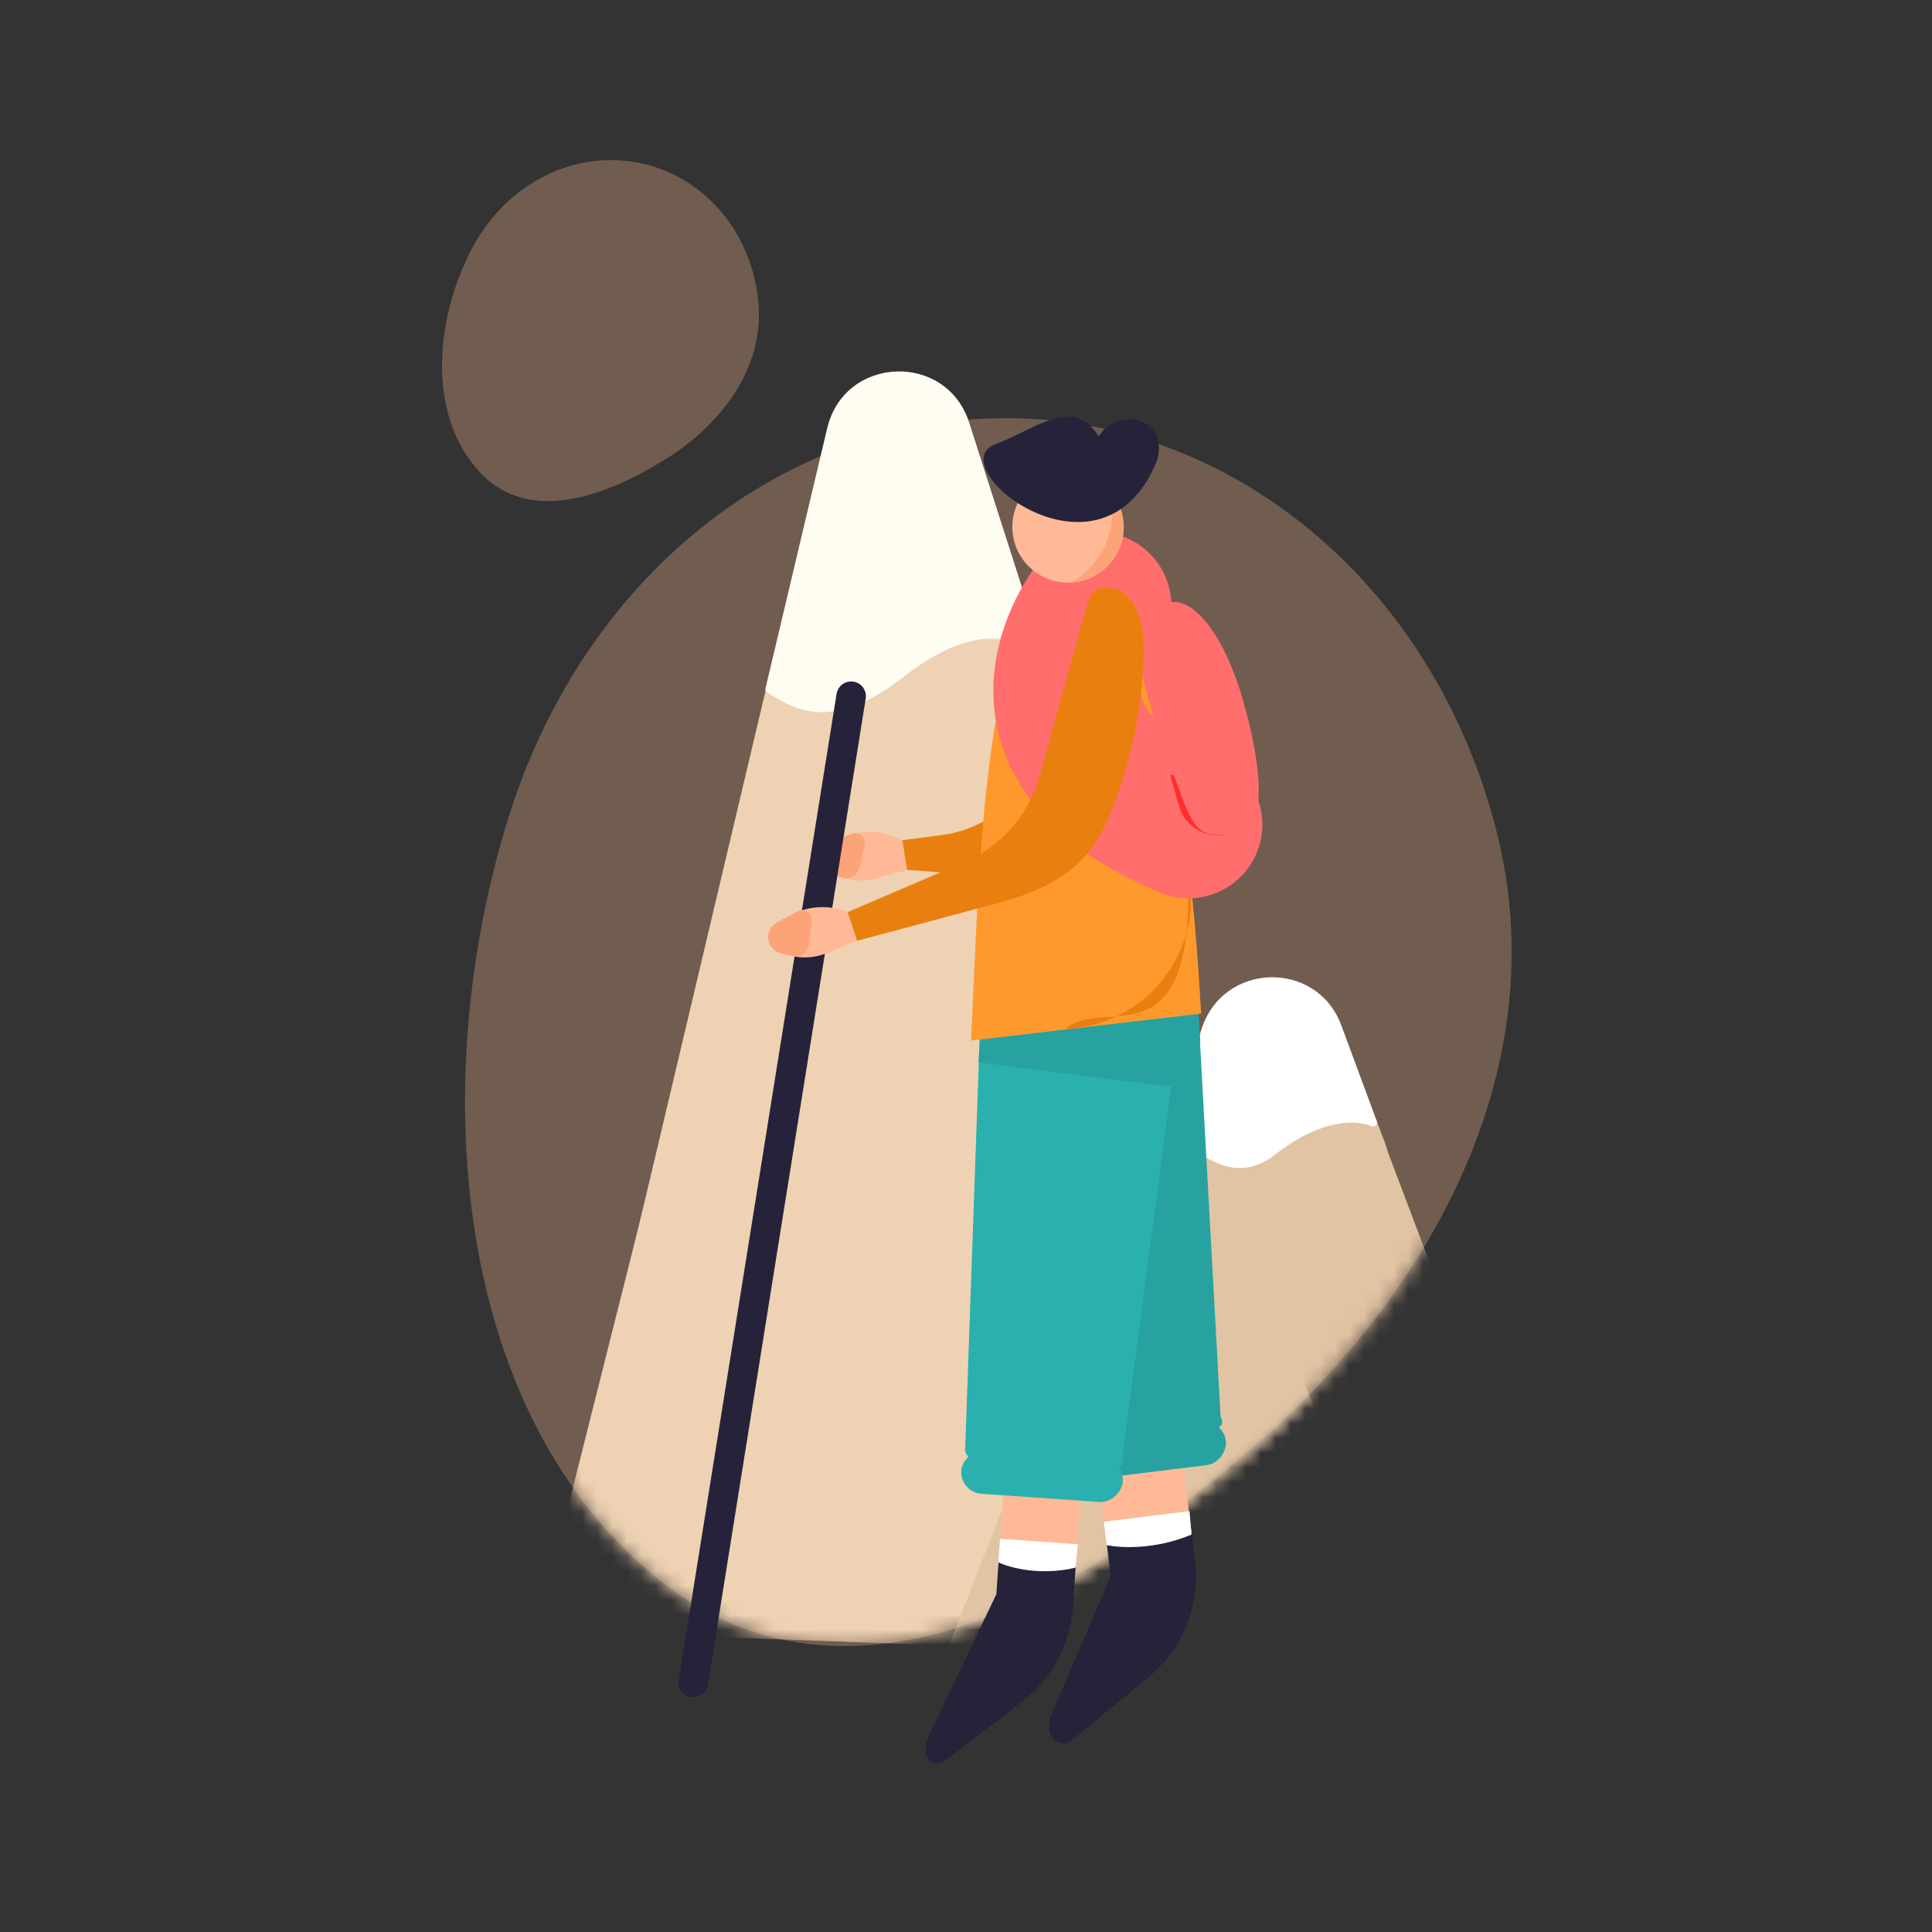 <svg width="131" height="131" viewBox="0 0 131 131" fill="none" xmlns="http://www.w3.org/2000/svg">
<rect x="0" y="0" width="131" height="131" fill="#333333" stroke="none"/>
<path opacity="0.3" fill-rule="evenodd" clip-rule="evenodd" d="M68.454 28.355C83.476 28.45 97.174 39.497 101.471 56.354C105.493 72.133 97.176 87.203 86.004 97.205C73.668 108.25 57.56 117.398 44.731 107.152C31.041 96.219 28.813 74.23 34.322 55.93C39.403 39.053 53.172 28.258 68.454 28.355Z" fill="#FEC091"/>
<path opacity="0.3" fill-rule="evenodd" clip-rule="evenodd" d="M43.059 10.991C47.437 11.726 50.93 15.48 51.417 20.425C51.873 25.054 48.761 28.901 45.047 31.188C40.946 33.714 35.831 35.528 32.554 32.04C29.057 28.319 29.407 22.027 31.847 17.139C34.097 12.63 38.605 10.243 43.059 10.991Z" fill="#FEC091"/>
<mask id="mask0_2_3511" style="mask-type:alpha" maskUnits="userSpaceOnUse" x="31" y="55" width="72" height="57">
<path fill-rule="evenodd" clip-rule="evenodd" d="M71.146 83.056C86.169 83.151 87.035 71.299 101.471 56.354C105.493 72.134 97.176 87.203 86.004 97.205C73.668 108.25 57.56 117.398 44.731 107.152C31.041 96.22 28.813 74.23 34.322 55.93C46.465 68.968 55.865 82.96 71.146 83.056Z" fill="#EED2B4"/>
</mask>
<g mask="url(#mask0_2_3511)">
<path d="M55.884 33.196L36.403 110.579L96.569 112.715L80.887 76.26L65.445 32.745C63.791 28.081 57.092 28.398 55.884 33.196Z" fill="#EED2B3"/>
</g>
<path d="M56.089 29.179L40.851 93.543L85.022 85.599L80.886 76.26L65.717 28.809C64.174 23.982 57.256 24.248 56.089 29.179Z" fill="#EED2B3"/>
<path d="M61.294 45.876C56.713 49.458 54.145 48.387 51.98 46.907C51.912 46.861 51.88 46.777 51.899 46.697L56.09 29.03C57.259 24.102 64.171 23.835 65.716 28.658L70.632 43.996C70.692 44.183 70.47 44.343 70.305 44.236C68.348 42.975 65.561 42.541 61.294 45.876Z" fill="#FFFCF2"/>
<mask id="mask1_2_3511" style="mask-type:alpha" maskUnits="userSpaceOnUse" x="31" y="55" width="72" height="57">
<path fill-rule="evenodd" clip-rule="evenodd" d="M71.146 83.056C86.169 83.151 87.035 71.299 101.471 56.354C105.493 72.134 97.176 87.203 86.004 97.205C73.668 108.25 57.56 117.398 44.731 107.152C31.041 96.22 28.813 74.23 34.322 55.93C46.465 68.968 55.865 82.96 71.146 83.056Z" fill="#E1C4A3"/>
</mask>
<g mask="url(#mask1_2_3511)">
<path d="M81.216 68.641L64.367 111.494L99.606 111.979C103.132 112.027 105.599 108.509 104.352 105.211L90.546 68.702C88.928 64.423 82.89 64.384 81.216 68.641Z" fill="#E1C4A3"/>
</g>
<path d="M81.485 69.722L76.549 84.221H89.215C92.715 84.221 95.132 80.718 93.889 77.446L90.892 69.557C89.228 65.177 82.995 65.286 81.485 69.722Z" fill="#E1C4A3"/>
<path d="M86.47 78.278C83.479 80.631 80.986 77.862 79.525 76.785C79.455 76.734 79.424 76.645 79.449 76.562L81.473 69.825C82.854 65.229 89.288 65.029 90.951 69.53L93.36 76.047C93.43 76.236 93.183 76.434 92.997 76.36C91.548 75.78 89.127 76.188 86.47 78.278Z" fill="white"/>
<path d="M69.148 97.416L69.257 98.408L69.974 98.907L69.122 99.1L68.649 99.98L68.541 98.987L67.823 98.488L68.676 98.295L69.148 97.416Z" fill="#FEC091"/>
<path d="M61.047 56.91L61.271 57.025L61.55 58.978L59.405 59.565C58.559 59.797 57.66 59.746 56.844 59.42L56.394 59.24C56.003 59.084 55.725 58.73 55.666 58.313C55.589 57.772 55.894 57.249 56.403 57.05L57.248 56.721C58.484 56.239 59.866 56.308 61.047 56.91Z" fill="#FFB997"/>
<path d="M58.27 58.829L58.622 57.307C58.742 56.788 58.232 56.346 57.736 56.539L56.285 57.102C55.836 57.276 55.546 57.716 55.564 58.197C55.581 58.656 55.874 59.059 56.305 59.217L57.052 59.489C57.574 59.68 58.145 59.371 58.27 58.829Z" fill="#FCA378"/>
<path d="M75.62 45.479C74.984 44.25 74.318 43.162 73.672 42.298C73.084 41.513 71.652 41.686 70.773 42.122C69.895 42.558 69.769 43.373 70.052 44.312L70.601 46.127C72.068 50.978 68.826 55.985 63.8 56.633L61.188 56.969L61.505 58.982L63.58 59.134C72.388 59.781 79.68 53.322 75.62 45.479Z" fill="#E87F0F"/>
<path d="M81.023 105.793L80.8 103.994C77.868 105.082 75.743 104.923 75.047 104.708L75.319 106.902L71.26 116.311C71.144 116.579 71.102 116.873 71.138 117.162L71.162 117.351C71.183 117.521 71.25 117.682 71.355 117.818C71.683 118.239 72.294 118.307 72.707 117.968L77.853 113.738C80.201 111.808 81.397 108.81 81.023 105.793Z" fill="#25223A"/>
<path d="M80.79 103.913L80.247 99.538L74.494 100.252L75.037 104.627C77.011 105.238 79.695 104.406 80.79 103.913Z" fill="#FFB997"/>
<path d="M74.844 103.184L80.655 102.463L80.791 104.052C78.243 105.123 75.865 104.946 75.04 104.765L74.844 103.184Z" fill="white"/>
<path d="M82.781 96.426L81.261 68.725L66.439 69.166L71.096 97.876L82.781 96.426Z" fill="#27A2A1"/>
<path d="M81.23 68.091L66.312 68.004L66.762 71.63L81.386 70.739L81.23 68.091Z" fill="#27A2A1"/>
<rect width="11.85" height="0.937" rx="0.468" transform="matrix(-0.992 0.123 0.123 0.992 82.814 95.87)" fill="#27A2A1"/>
<rect width="12.137" height="2.939" rx="1.47" transform="matrix(-0.992 0.123 0.123 0.992 82.941 96.242)" fill="#27A2A1"/>
<path d="M72.752 108.95L72.939 106.242C70.145 106.771 68.29 106.222 67.712 105.881L67.559 108.092L62.995 117.662C62.885 117.893 62.819 118.143 62.801 118.398L62.78 118.709C62.771 118.841 62.794 118.973 62.849 119.094C63.061 119.563 63.655 119.711 64.063 119.398L69.304 115.375C71.321 113.826 72.577 111.487 72.752 108.95Z" fill="#25223A"/>
<path d="M72.945 106.161L73.249 101.75L68.022 101.389L67.717 105.799C69.358 106.766 71.886 106.443 72.945 106.161Z" fill="#FFB997"/>
<path d="M67.805 104.342L73.086 104.707L72.921 106.297C70.47 106.881 68.394 106.266 67.695 105.936L67.805 104.342Z" fill="white"/>
<path d="M76.055 99.153L79.684 71.584L66.467 69.275L65.437 98.42L76.055 99.153Z" fill="#2AB0AF"/>
<path d="M80.382 66.926L66.53 69.313L66.343 72.031L79.413 73.688L80.382 66.926Z" fill="#27A2A1"/>
<rect width="10.711" height="0.94" rx="0.47" transform="matrix(-0.998 -0.069 -0.069 0.998 76.184 98.611)" fill="#2AB0AF"/>
<rect width="10.971" height="2.947" rx="1.474" transform="matrix(-0.998 -0.069 -0.069 0.998 76.23 99.001)" fill="#2AB0AF"/>
<path d="M81.441 68.727C80.524 51.698 77.913 43.202 74.502 39.682C72.848 41.073 71.463 41.08 70.298 41.822C66.614 44.605 66.318 61.061 65.843 70.558L81.441 68.727Z" fill="#FF992D"/>
<path d="M80.705 59.868L80.488 58.028C80.621 60.191 80.593 61.918 80.439 63.299C79.75 65.753 78.023 67.813 75.712 68.914C74.399 69.024 73.101 68.981 72.226 69.786L72.778 69.731C73.826 69.626 74.814 69.343 75.712 68.914C77.785 68.741 79.895 68.184 80.439 63.299C80.743 62.216 80.844 61.056 80.705 59.868Z" fill="#E87F0F"/>
<path d="M74.43 41.081C72.003 44.394 69.536 51.32 80.594 55.91" stroke="#FF6E6C" stroke-width="10" stroke-linecap="round"/>
<path d="M84.256 47.385C85.534 51.803 85.885 55.756 84.256 56.228C83.543 56.434 81.54 57.432 80.701 56.44C79.853 54.957 79.073 51.579 78.354 49.092C77.744 46.985 77.127 44.876 77.205 43.305C77.29 41.582 78.365 41.115 79.218 40.869C80.847 40.397 82.978 42.967 84.256 47.385Z" fill="#FF6E6C"/>
<path d="M83.348 56.545C80.844 56.992 80.68 55.326 79.607 52.628C79.535 52.448 79.327 52.524 79.381 52.711L79.938 54.644C80.36 56.107 81.882 56.956 83.348 56.545Z" fill="#FF2E2C"/>
<line x1="47.011" y1="114.083" x2="57.712" y2="47.206" stroke="#25223A" stroke-width="2" stroke-linecap="round"/>
<path d="M57.391 61.797L57.627 61.885L58.13 63.792L56.069 64.625C55.255 64.954 54.356 65.008 53.509 64.779L53.041 64.653C52.634 64.543 52.317 64.224 52.209 63.817C52.07 63.288 52.312 62.733 52.795 62.477L53.596 62.051C54.766 61.428 56.148 61.336 57.391 61.797Z" fill="#FFB997"/>
<path d="M54.856 64.026L55.029 62.474C55.087 61.944 54.53 61.565 54.059 61.814L52.683 62.542C52.258 62.767 52.022 63.238 52.095 63.714C52.165 64.168 52.503 64.534 52.95 64.64L53.723 64.824C54.264 64.953 54.795 64.579 54.856 64.026Z" fill="#FCA378"/>
<path d="M74.629 56.537C76.715 52.467 77.742 46.815 77.499 43.082C77.398 41.532 76.556 39.783 75.004 39.823C74.879 39.826 74.762 39.839 74.653 39.861C74.109 39.966 73.845 40.507 73.697 41.04L70.482 52.651C69.763 55.246 67.904 57.375 65.428 58.436L57.481 61.842L58.117 63.791L67.904 61.166C70.66 60.427 73.327 59.077 74.629 56.537Z" fill="#E87F0F"/>
<circle cx="3.776" cy="3.776" r="3.776" transform="matrix(-1 0 0 1 76.194 31.952)" fill="#FFB997"/>
<path d="M75.356 33.381C76.683 34.708 76.765 38.933 72.6 39.505C73.825 38.893 75.867 36.953 75.356 33.381Z" fill="#FCA378"/>
<path fill-rule="evenodd" clip-rule="evenodd" d="M78.488 31.131C79.186 28.178 75.671 27.598 74.501 29.593C72.743 26.774 70.11 29.17 67.548 30.09C63.51 31.541 74.764 40.609 78.488 31.131Z" fill="#25223A"/>
</svg>
